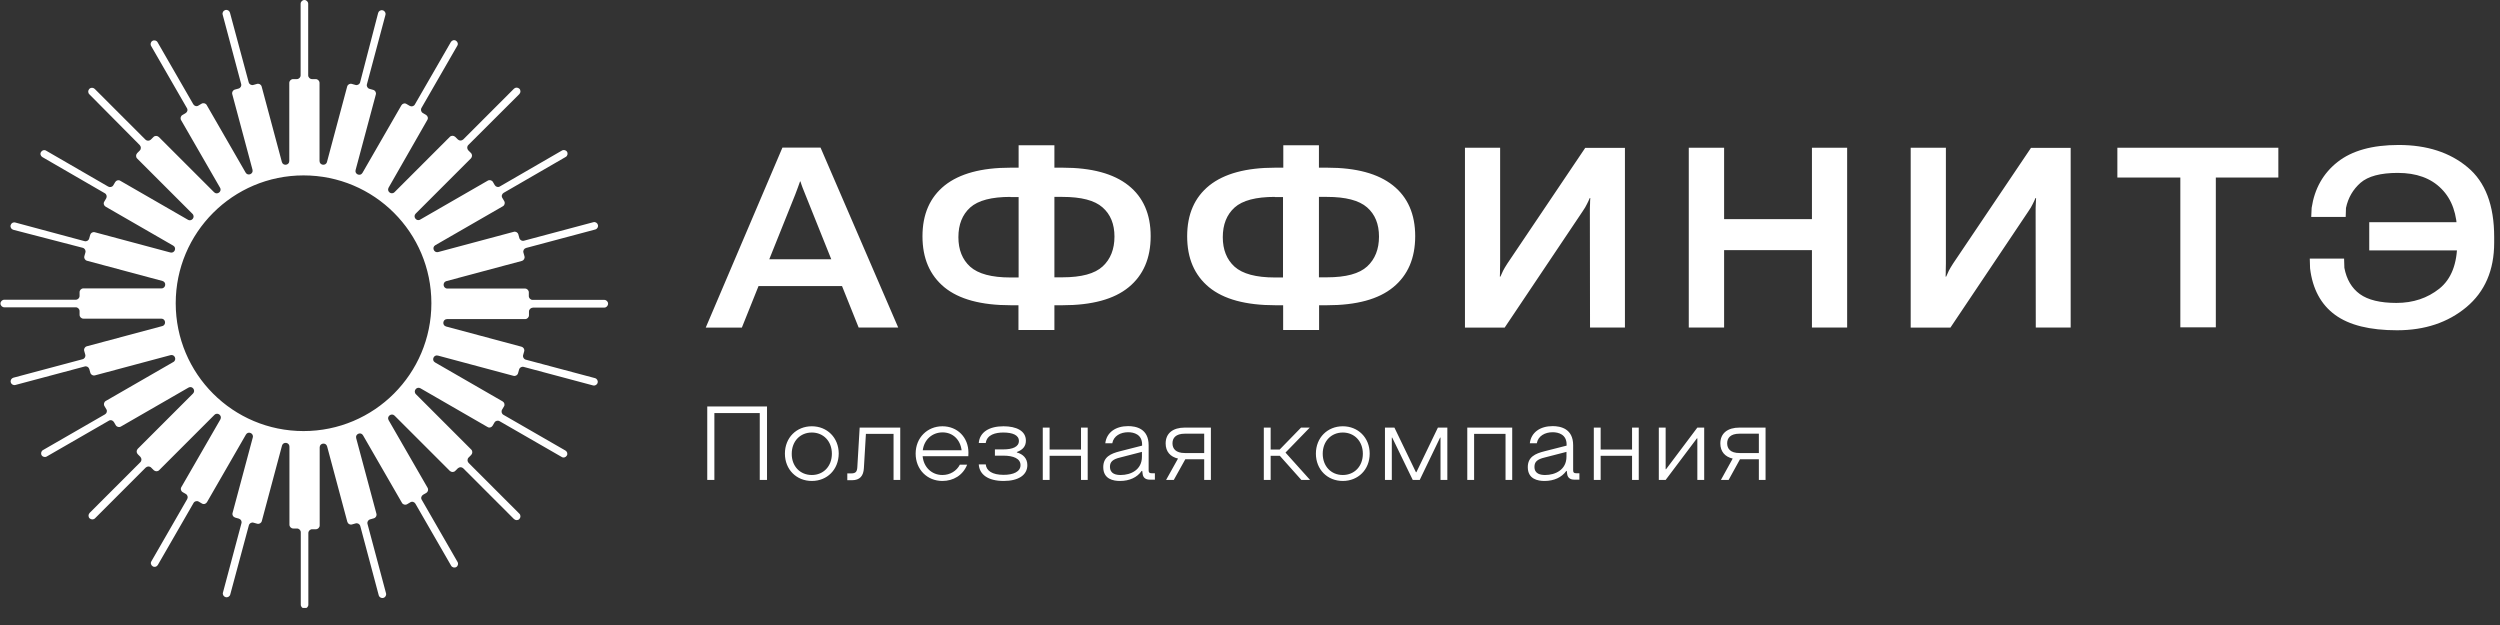 <?xml version="1.0" encoding="UTF-8"?> <svg xmlns="http://www.w3.org/2000/svg" width="112" height="28" viewBox="0 0 112 28" fill="none"><rect x="0" y="0" width="112" height="28" fill="#333333" stroke="none"/><g clip-path="url(#clip0_1190_798)"><path fill-rule="evenodd" clip-rule="evenodd" d="M27.073 13.78H23.86L23.867 13.787C23.776 13.787 23.698 13.865 23.698 13.956V14.125C23.698 14.217 23.619 14.295 23.528 14.295H20.029C19.834 14.295 19.795 14.575 19.984 14.627L23.365 15.533C23.456 15.559 23.509 15.65 23.483 15.741L23.437 15.904C23.411 15.995 23.463 16.087 23.554 16.113L26.655 16.94C26.747 16.966 26.799 17.057 26.773 17.149C26.747 17.24 26.655 17.292 26.564 17.266L23.463 16.438C23.372 16.412 23.28 16.465 23.255 16.556L23.209 16.719C23.183 16.81 23.092 16.862 23 16.836L19.619 15.93C19.43 15.878 19.319 16.139 19.489 16.236L22.518 17.983C22.596 18.028 22.629 18.132 22.577 18.211L22.492 18.354C22.447 18.432 22.473 18.536 22.551 18.582L25.333 20.185C25.411 20.23 25.444 20.335 25.392 20.413C25.346 20.491 25.242 20.524 25.163 20.471L22.381 18.869C22.303 18.823 22.199 18.849 22.153 18.927L22.069 19.071C22.023 19.149 21.919 19.181 21.841 19.129L18.837 17.396C18.668 17.298 18.492 17.52 18.635 17.663L21.111 20.139C21.176 20.204 21.176 20.308 21.111 20.38L20.994 20.497C20.928 20.563 20.928 20.667 20.994 20.739L23.267 23.012C23.333 23.078 23.333 23.182 23.267 23.253C23.202 23.319 23.098 23.319 23.026 23.253L20.753 20.98C20.687 20.915 20.583 20.915 20.512 20.98L20.394 21.097C20.329 21.162 20.225 21.162 20.153 21.097L17.677 18.621C17.541 18.484 17.312 18.654 17.41 18.823L19.156 21.853C19.202 21.931 19.176 22.035 19.098 22.081L18.954 22.165C18.876 22.211 18.843 22.315 18.896 22.393L20.498 25.176C20.544 25.254 20.518 25.358 20.44 25.404C20.362 25.449 20.257 25.423 20.212 25.345L18.609 22.563C18.563 22.485 18.459 22.452 18.381 22.504L18.238 22.589C18.159 22.635 18.055 22.608 18.01 22.53L16.263 19.501C16.166 19.331 15.905 19.442 15.957 19.631L16.863 23.012C16.889 23.104 16.837 23.195 16.746 23.221L16.583 23.267C16.491 23.293 16.439 23.384 16.465 23.475L17.293 26.576C17.319 26.668 17.267 26.759 17.176 26.785C17.084 26.811 16.993 26.759 16.967 26.668L16.14 23.566C16.114 23.475 16.022 23.423 15.931 23.449L15.768 23.495C15.677 23.521 15.586 23.468 15.56 23.377L14.654 19.996C14.602 19.807 14.322 19.846 14.322 20.041V23.54C14.322 23.631 14.244 23.71 14.152 23.71H13.983C13.892 23.71 13.814 23.788 13.814 23.879V27.091C13.814 27.182 13.736 27.261 13.644 27.261C13.553 27.261 13.475 27.182 13.475 27.091V23.846C13.475 23.755 13.397 23.677 13.305 23.677H13.136C13.045 23.677 12.967 23.599 12.967 23.508V20.009C12.967 19.813 12.687 19.774 12.634 19.963L11.729 23.345C11.703 23.436 11.611 23.488 11.52 23.462L11.357 23.416C11.266 23.39 11.175 23.442 11.149 23.534L10.315 26.635C10.289 26.726 10.198 26.778 10.106 26.752C10.015 26.726 9.963 26.635 9.989 26.544L10.817 23.442C10.843 23.351 10.79 23.26 10.699 23.234L10.536 23.188C10.445 23.162 10.393 23.071 10.419 22.98L11.325 19.598C11.377 19.409 11.116 19.299 11.018 19.468L9.272 22.498C9.227 22.576 9.123 22.608 9.044 22.556L8.901 22.472C8.823 22.426 8.719 22.452 8.673 22.53L7.07 25.312C7.025 25.391 6.92 25.423 6.842 25.371C6.764 25.325 6.731 25.221 6.784 25.143L8.386 22.361C8.432 22.283 8.406 22.178 8.328 22.133L8.184 22.048C8.106 22.003 8.074 21.898 8.126 21.82L9.872 18.791C9.97 18.621 9.748 18.445 9.605 18.588L7.129 21.064C7.064 21.13 6.959 21.13 6.888 21.064L6.77 20.947C6.705 20.882 6.601 20.882 6.529 20.947L4.256 23.221C4.19 23.286 4.086 23.286 4.014 23.221C3.949 23.156 3.949 23.052 4.014 22.98L6.288 20.706C6.353 20.641 6.353 20.537 6.288 20.465L6.171 20.348C6.106 20.282 6.106 20.178 6.171 20.107L8.647 17.631C8.784 17.494 8.614 17.266 8.445 17.364L5.415 19.11C5.337 19.155 5.233 19.129 5.187 19.051L5.103 18.908C5.057 18.83 4.953 18.797 4.874 18.849L2.092 20.452C2.014 20.497 1.91 20.471 1.864 20.393C1.819 20.315 1.845 20.211 1.923 20.165L4.705 18.562C4.783 18.517 4.816 18.413 4.764 18.334L4.679 18.191C4.633 18.113 4.659 18.009 4.738 17.963L7.767 16.217C7.937 16.119 7.826 15.858 7.637 15.911L4.256 16.816C4.164 16.842 4.073 16.79 4.047 16.699L4.001 16.536C3.975 16.445 3.884 16.393 3.793 16.419L0.692 17.246C0.6 17.272 0.509 17.22 0.483 17.129C0.457 17.038 0.509 16.947 0.6 16.921L3.702 16.093C3.793 16.067 3.845 15.976 3.819 15.885L3.773 15.722C3.747 15.63 3.799 15.539 3.891 15.513L7.272 14.608C7.461 14.555 7.422 14.275 7.227 14.275H3.734C3.643 14.275 3.565 14.197 3.565 14.106V13.937C3.565 13.845 3.487 13.767 3.395 13.767H0.19C0.099 13.767 0.021 13.689 0.021 13.598C0.021 13.507 0.099 13.428 0.19 13.428H3.395C3.487 13.428 3.565 13.35 3.565 13.259V13.089C3.565 12.998 3.643 12.92 3.734 12.92H7.233C7.429 12.92 7.468 12.64 7.279 12.588L3.897 11.682C3.806 11.656 3.754 11.565 3.78 11.474L3.826 11.311C3.852 11.22 3.799 11.128 3.708 11.102L0.594 10.294C0.503 10.268 0.451 10.177 0.477 10.086C0.503 9.995 0.594 9.943 0.685 9.969L3.786 10.803C3.878 10.829 3.969 10.777 3.995 10.685L4.041 10.522C4.067 10.431 4.158 10.379 4.249 10.405L7.631 11.311C7.819 11.363 7.93 11.102 7.761 11.005L4.731 9.258C4.653 9.213 4.62 9.109 4.673 9.03L4.757 8.887C4.803 8.809 4.777 8.705 4.699 8.659L1.897 7.037C1.819 6.991 1.786 6.887 1.838 6.809C1.884 6.73 1.988 6.698 2.066 6.75L4.848 8.359C4.927 8.405 5.031 8.379 5.076 8.301L5.161 8.157C5.207 8.079 5.311 8.047 5.389 8.099L8.419 9.845C8.588 9.943 8.764 9.721 8.621 9.578L6.145 7.102C6.08 7.037 6.08 6.932 6.145 6.861L6.262 6.743C6.327 6.678 6.327 6.574 6.262 6.502L4.001 4.222C3.936 4.157 3.936 4.053 4.001 3.981C4.067 3.916 4.171 3.916 4.242 3.981L6.516 6.255C6.582 6.32 6.686 6.32 6.757 6.255L6.875 6.138C6.94 6.072 7.044 6.072 7.116 6.138L9.592 8.613C9.728 8.75 9.957 8.581 9.859 8.411L8.113 5.382C8.067 5.304 8.093 5.199 8.171 5.154L8.315 5.069C8.393 5.023 8.425 4.919 8.373 4.841L6.77 2.059C6.725 1.981 6.751 1.876 6.829 1.831C6.907 1.785 7.012 1.811 7.057 1.889L8.66 4.672C8.706 4.75 8.81 4.782 8.888 4.73L9.031 4.645C9.11 4.6 9.214 4.626 9.259 4.704L11.005 7.734C11.103 7.903 11.364 7.792 11.312 7.603L10.406 4.222C10.38 4.131 10.432 4.04 10.523 4.013L10.686 3.968C10.777 3.942 10.83 3.851 10.803 3.759L9.976 0.658C9.95 0.567 10.002 0.476 10.093 0.45C10.185 0.424 10.276 0.476 10.302 0.567L11.142 3.688C11.168 3.779 11.26 3.831 11.351 3.805L11.514 3.759C11.605 3.733 11.696 3.785 11.722 3.877L12.628 7.258C12.68 7.447 12.96 7.408 12.96 7.213V3.714C12.96 3.623 13.038 3.544 13.13 3.544H13.299C13.39 3.544 13.468 3.466 13.468 3.375V0.169C13.468 0.078 13.546 0 13.638 0C13.729 0 13.807 0.078 13.807 0.169V3.375C13.807 3.466 13.885 3.544 13.976 3.544H14.146C14.237 3.544 14.315 3.623 14.315 3.714V7.213C14.315 7.408 14.595 7.447 14.648 7.258L15.553 3.877C15.579 3.785 15.671 3.733 15.762 3.759L15.925 3.805C16.016 3.831 16.107 3.779 16.133 3.688L16.941 0.58C16.967 0.489 17.058 0.437 17.149 0.463C17.241 0.489 17.293 0.58 17.267 0.671L16.439 3.772C16.413 3.864 16.465 3.955 16.557 3.981L16.72 4.027C16.811 4.053 16.863 4.144 16.837 4.235L15.931 7.617C15.879 7.805 16.14 7.916 16.237 7.747L17.983 4.717C18.029 4.639 18.133 4.606 18.212 4.659L18.355 4.743C18.433 4.789 18.537 4.763 18.583 4.685L20.199 1.883C20.244 1.805 20.349 1.772 20.427 1.824C20.505 1.87 20.538 1.974 20.485 2.052L18.883 4.834C18.837 4.913 18.863 5.017 18.941 5.062L19.085 5.147C19.163 5.193 19.195 5.297 19.143 5.375L17.41 8.405C17.312 8.574 17.534 8.75 17.677 8.607L20.153 6.131C20.218 6.066 20.323 6.066 20.394 6.131L20.512 6.248C20.577 6.313 20.681 6.313 20.753 6.248L23.026 3.974C23.092 3.909 23.196 3.909 23.267 3.974C23.333 4.04 23.333 4.144 23.267 4.215L20.981 6.496C20.915 6.561 20.915 6.665 20.981 6.737L21.098 6.854C21.163 6.919 21.163 7.024 21.098 7.095L18.622 9.571C18.485 9.708 18.655 9.936 18.824 9.838L21.854 8.092C21.932 8.047 22.036 8.073 22.082 8.151L22.166 8.294C22.212 8.372 22.316 8.405 22.394 8.353L25.177 6.743C25.255 6.698 25.359 6.724 25.405 6.802C25.45 6.88 25.424 6.985 25.346 7.03L22.564 8.639C22.486 8.685 22.453 8.789 22.505 8.867L22.59 9.011C22.636 9.089 22.61 9.193 22.531 9.239L19.502 10.985C19.332 11.083 19.443 11.343 19.632 11.291L23.013 10.386C23.105 10.36 23.196 10.412 23.222 10.503L23.267 10.666C23.294 10.757 23.385 10.809 23.476 10.783L26.577 9.956C26.669 9.929 26.76 9.982 26.786 10.073C26.812 10.164 26.76 10.255 26.669 10.281L23.567 11.109C23.476 11.135 23.424 11.226 23.45 11.317L23.496 11.48C23.522 11.571 23.47 11.663 23.378 11.689L19.997 12.594C19.808 12.646 19.847 12.927 20.042 12.927H23.522C23.613 12.927 23.691 13.005 23.691 13.096V13.265C23.691 13.357 23.769 13.435 23.86 13.435H27.073C27.164 13.435 27.242 13.513 27.242 13.604C27.242 13.702 27.164 13.78 27.073 13.78ZM19.326 13.585C19.326 16.745 16.765 19.312 13.599 19.312C10.432 19.312 7.872 16.751 7.872 13.585C7.872 10.425 10.432 7.858 13.599 7.858C16.765 7.858 19.326 10.418 19.326 13.585Z" fill="white"></path><path d="M31.619 14.672L35.053 6.612H36.76L40.239 14.672H38.467L36.076 8.71C36.024 8.58 35.984 8.476 35.952 8.398C35.919 8.319 35.893 8.228 35.861 8.13H35.841C35.802 8.228 35.77 8.319 35.743 8.404C35.711 8.482 35.678 8.587 35.626 8.717L33.235 14.678H31.619V14.672ZM33.3 12.815L33.698 11.616H38.076L38.486 12.815H33.3ZM47.237 6.508V7.512H47.608C48.911 7.512 49.888 7.779 50.553 8.306C51.218 8.834 51.55 9.596 51.55 10.58C51.55 11.564 51.224 12.326 50.566 12.867C49.908 13.408 48.918 13.675 47.595 13.675H47.237V14.783H45.627V13.675H45.282C43.953 13.675 42.962 13.408 42.304 12.867C41.653 12.326 41.327 11.571 41.327 10.587C41.327 9.596 41.659 8.841 42.324 8.306C42.989 7.779 43.966 7.512 45.269 7.512H45.634V6.508H47.237ZM47.595 8.821H47.237V12.424H47.595C48.449 12.424 49.048 12.261 49.4 11.935C49.752 11.61 49.928 11.16 49.928 10.6C49.928 10.04 49.752 9.603 49.393 9.29C49.041 8.977 48.442 8.821 47.595 8.821ZM45.269 8.821C44.422 8.821 43.822 8.977 43.464 9.297C43.112 9.616 42.936 10.059 42.936 10.626C42.936 11.186 43.112 11.629 43.464 11.948C43.822 12.268 44.422 12.431 45.269 12.431H45.634V8.828H45.269V8.821ZM59.088 6.508V7.512H59.459C60.763 7.512 61.74 7.779 62.404 8.306C63.069 8.834 63.401 9.596 63.401 10.58C63.401 11.564 63.076 12.326 62.417 12.867C61.76 13.408 60.769 13.675 59.447 13.675H59.095V14.783H57.485V13.675H57.14C55.811 13.675 54.821 13.408 54.163 12.867C53.511 12.326 53.185 11.571 53.185 10.587C53.185 9.596 53.517 8.841 54.182 8.306C54.847 7.779 55.824 7.512 57.127 7.512H57.492V6.508H59.088ZM59.447 8.821H59.088V12.424H59.447C60.3 12.424 60.899 12.261 61.251 11.935C61.603 11.61 61.779 11.16 61.779 10.6C61.779 10.04 61.603 9.603 61.245 9.29C60.886 8.977 60.287 8.821 59.447 8.821ZM57.114 8.821C56.267 8.821 55.667 8.977 55.309 9.297C54.957 9.616 54.781 10.059 54.781 10.626C54.781 11.186 54.957 11.629 55.309 11.948C55.667 12.268 56.267 12.431 57.114 12.431H57.479V8.828H57.114V8.821ZM72.803 14.672H71.233L71.226 9.479C71.226 9.362 71.226 9.258 71.233 9.153C71.233 9.049 71.239 8.958 71.246 8.873H71.22C71.187 8.951 71.148 9.043 71.096 9.14C71.05 9.238 70.985 9.349 70.894 9.479L67.408 14.678H65.63V6.619H67.206V11.792C67.206 11.909 67.206 12.007 67.2 12.105C67.2 12.196 67.2 12.294 67.193 12.392H67.219C67.258 12.3 67.298 12.216 67.337 12.131C67.382 12.046 67.441 11.942 67.526 11.812L71.018 6.625H72.797V14.672H72.803ZM75.657 14.672V6.619H77.24V9.818H81.175V6.619H82.752V14.672H81.175V11.206H77.24V14.672H75.657ZM92.773 14.672H91.203L91.196 9.479C91.196 9.362 91.196 9.258 91.203 9.153C91.209 9.049 91.209 8.958 91.216 8.873H91.19C91.157 8.951 91.118 9.043 91.066 9.14C91.02 9.238 90.955 9.349 90.864 9.479L87.378 14.678H85.599V6.619H87.176V11.792C87.176 11.909 87.176 12.007 87.17 12.105C87.17 12.196 87.17 12.294 87.163 12.392H87.189C87.228 12.3 87.267 12.216 87.306 12.131C87.352 12.046 87.411 11.942 87.495 11.812L90.988 6.625H92.766V14.672H92.773ZM94.858 7.955V6.619H102.07V7.955H99.269V14.665H97.679V7.955H94.858ZM110.944 9.955V11.219H106.142V9.955H110.944ZM110.084 10.873V10.476C110.084 9.603 109.85 8.932 109.374 8.456C108.905 7.981 108.253 7.746 107.419 7.746C106.644 7.746 106.09 7.896 105.752 8.189C105.419 8.482 105.198 8.854 105.1 9.316L105.087 9.72H103.543L103.562 9.31C103.693 8.45 104.077 7.766 104.722 7.257C105.367 6.749 106.279 6.495 107.459 6.495C108.723 6.495 109.752 6.827 110.547 7.492C111.342 8.15 111.739 9.193 111.739 10.619V10.873C111.739 12.105 111.322 13.069 110.495 13.76C109.667 14.45 108.631 14.796 107.387 14.796C106.169 14.796 105.243 14.568 104.611 14.105C103.979 13.643 103.601 12.945 103.491 12.02L103.478 11.584H105.015L105.028 12.001C105.126 12.515 105.354 12.906 105.719 13.173C106.09 13.441 106.638 13.571 107.361 13.571C108.11 13.571 108.749 13.356 109.283 12.932C109.817 12.502 110.084 11.818 110.084 10.873Z" fill="white"></path><path d="M31.685 21.501V18.211H34.362V21.501H34.037V18.504H32.004V21.501H31.685ZM36.369 21.547C35.685 21.547 35.164 21.039 35.164 20.322C35.164 19.605 35.685 19.097 36.369 19.097C37.053 19.097 37.575 19.605 37.575 20.322C37.568 21.045 37.053 21.547 36.369 21.547ZM36.369 21.28C36.897 21.28 37.268 20.882 37.268 20.328C37.268 19.768 36.89 19.377 36.369 19.377C35.848 19.377 35.47 19.768 35.47 20.328C35.464 20.882 35.841 21.28 36.369 21.28ZM40.331 19.156V21.501H40.031V19.436H38.793L38.702 20.974C38.682 21.319 38.526 21.514 38.167 21.514H37.959V21.208H38.135C38.337 21.208 38.395 21.13 38.408 20.934L38.513 19.156H40.331ZM42.22 21.547C41.542 21.547 41.021 21.039 41.021 20.322C41.021 19.605 41.549 19.097 42.22 19.097C42.891 19.097 43.386 19.592 43.386 20.283C43.386 20.374 43.38 20.439 43.38 20.439H41.334C41.38 20.934 41.744 21.28 42.22 21.28C42.565 21.28 42.858 21.097 43.002 20.817H43.328C43.139 21.299 42.702 21.547 42.22 21.547ZM41.34 20.172H43.08C43.021 19.697 42.689 19.371 42.227 19.371C41.764 19.371 41.399 19.697 41.34 20.172ZM44.963 21.547C44.259 21.547 43.875 21.254 43.849 20.804H44.162C44.188 21.091 44.455 21.273 44.963 21.273C45.406 21.273 45.719 21.13 45.719 20.837C45.719 20.544 45.4 20.413 44.95 20.413H44.572V20.133H44.95C45.367 20.133 45.647 20.016 45.647 19.755C45.647 19.494 45.367 19.377 44.95 19.377C44.605 19.377 44.214 19.468 44.162 19.846H43.849C43.888 19.364 44.311 19.097 44.956 19.097C45.53 19.097 45.96 19.299 45.96 19.742C45.96 19.99 45.823 20.152 45.556 20.25V20.27C45.836 20.348 46.025 20.537 46.025 20.837C46.025 21.286 45.621 21.547 44.963 21.547ZM47.022 20.42V21.501H46.716V19.156H47.022V20.14H48.429V19.156H48.729V21.501H48.429V20.42H47.022ZM50.175 21.547C49.882 21.547 49.426 21.469 49.426 20.928C49.426 20.472 49.758 20.322 50.169 20.218L51.166 19.964V19.912C51.166 19.462 50.801 19.364 50.54 19.364C50.201 19.364 49.889 19.527 49.83 19.859H49.517C49.576 19.371 49.98 19.09 50.54 19.09C50.892 19.09 51.459 19.201 51.459 19.944V21.065C51.459 21.169 51.491 21.201 51.596 21.201H51.739V21.488H51.505C51.316 21.488 51.211 21.39 51.192 21.241L51.172 21.097H51.146C50.944 21.39 50.599 21.547 50.175 21.547ZM50.208 21.28C50.657 21.28 51.159 21.052 51.159 20.459V20.244L50.175 20.498C49.849 20.576 49.726 20.693 49.726 20.908C49.726 21.241 50.012 21.28 50.208 21.28ZM52.586 21.501H52.241L52.775 20.544C52.43 20.465 52.221 20.231 52.221 19.866C52.221 19.41 52.547 19.156 53.081 19.156H54.248V21.501H53.948V20.576H53.101L52.586 21.501ZM53.081 20.296H53.948V19.429H53.081C52.671 19.429 52.527 19.625 52.527 19.859C52.527 20.1 52.671 20.296 53.081 20.296ZM56.619 21.501V19.156H56.925V20.14H57.329L58.287 19.156H58.678L57.59 20.276L58.691 21.501H58.3L57.336 20.42H56.925V21.501H56.619ZM60.157 21.547C59.473 21.547 58.952 21.039 58.952 20.322C58.952 19.605 59.473 19.097 60.157 19.097C60.841 19.097 61.362 19.605 61.362 20.322C61.362 21.045 60.841 21.547 60.157 21.547ZM60.157 21.28C60.685 21.28 61.056 20.882 61.056 20.328C61.056 19.768 60.678 19.377 60.157 19.377C59.636 19.377 59.258 19.768 59.258 20.328C59.258 20.882 59.629 21.28 60.157 21.28ZM64.841 19.156V21.501H64.535V19.605H64.516L63.604 21.501H63.291L62.372 19.605H62.353V21.501H62.046V19.156H62.47L63.434 21.156H63.454L64.418 19.156H64.841ZM66.04 19.429V21.501H65.734V19.156H67.747V21.501H67.448V19.436H66.04V19.429ZM69.194 21.547C68.901 21.547 68.445 21.469 68.445 20.928C68.445 20.472 68.777 20.322 69.187 20.218L70.184 19.964V19.912C70.184 19.462 69.819 19.364 69.559 19.364C69.22 19.364 68.907 19.527 68.849 19.859H68.536C68.594 19.371 68.998 19.09 69.559 19.09C69.91 19.09 70.477 19.201 70.477 19.944V21.065C70.477 21.169 70.51 21.201 70.614 21.201H70.757V21.488H70.523C70.334 21.488 70.23 21.39 70.21 21.241L70.191 21.097H70.171C69.963 21.39 69.617 21.547 69.194 21.547ZM69.226 21.28C69.669 21.28 70.178 21.052 70.178 20.459V20.244L69.194 20.498C68.868 20.576 68.744 20.693 68.744 20.908C68.738 21.241 69.031 21.28 69.226 21.28ZM71.709 20.42V21.501H71.403V19.156H71.709V20.14H73.116V19.156H73.416V21.501H73.116V20.42H71.709ZM76.348 19.156V21.501H76.041V19.638H76.022L74.621 21.501H74.315V19.156H74.621V21.019H74.641L76.041 19.156H76.348ZM77.442 21.501H77.097L77.625 20.544C77.279 20.465 77.071 20.231 77.071 19.866C77.071 19.41 77.397 19.156 77.931 19.156H79.097V21.501H78.797V20.576H77.951L77.442 21.501ZM77.931 20.296H78.797V19.429H77.931C77.52 19.429 77.377 19.625 77.377 19.859C77.377 20.1 77.52 20.296 77.931 20.296Z" fill="white"></path></g><defs><clipPath id="clip0_1190_798"><rect width="112" height="27.234" fill="white"></rect></clipPath></defs></svg> 